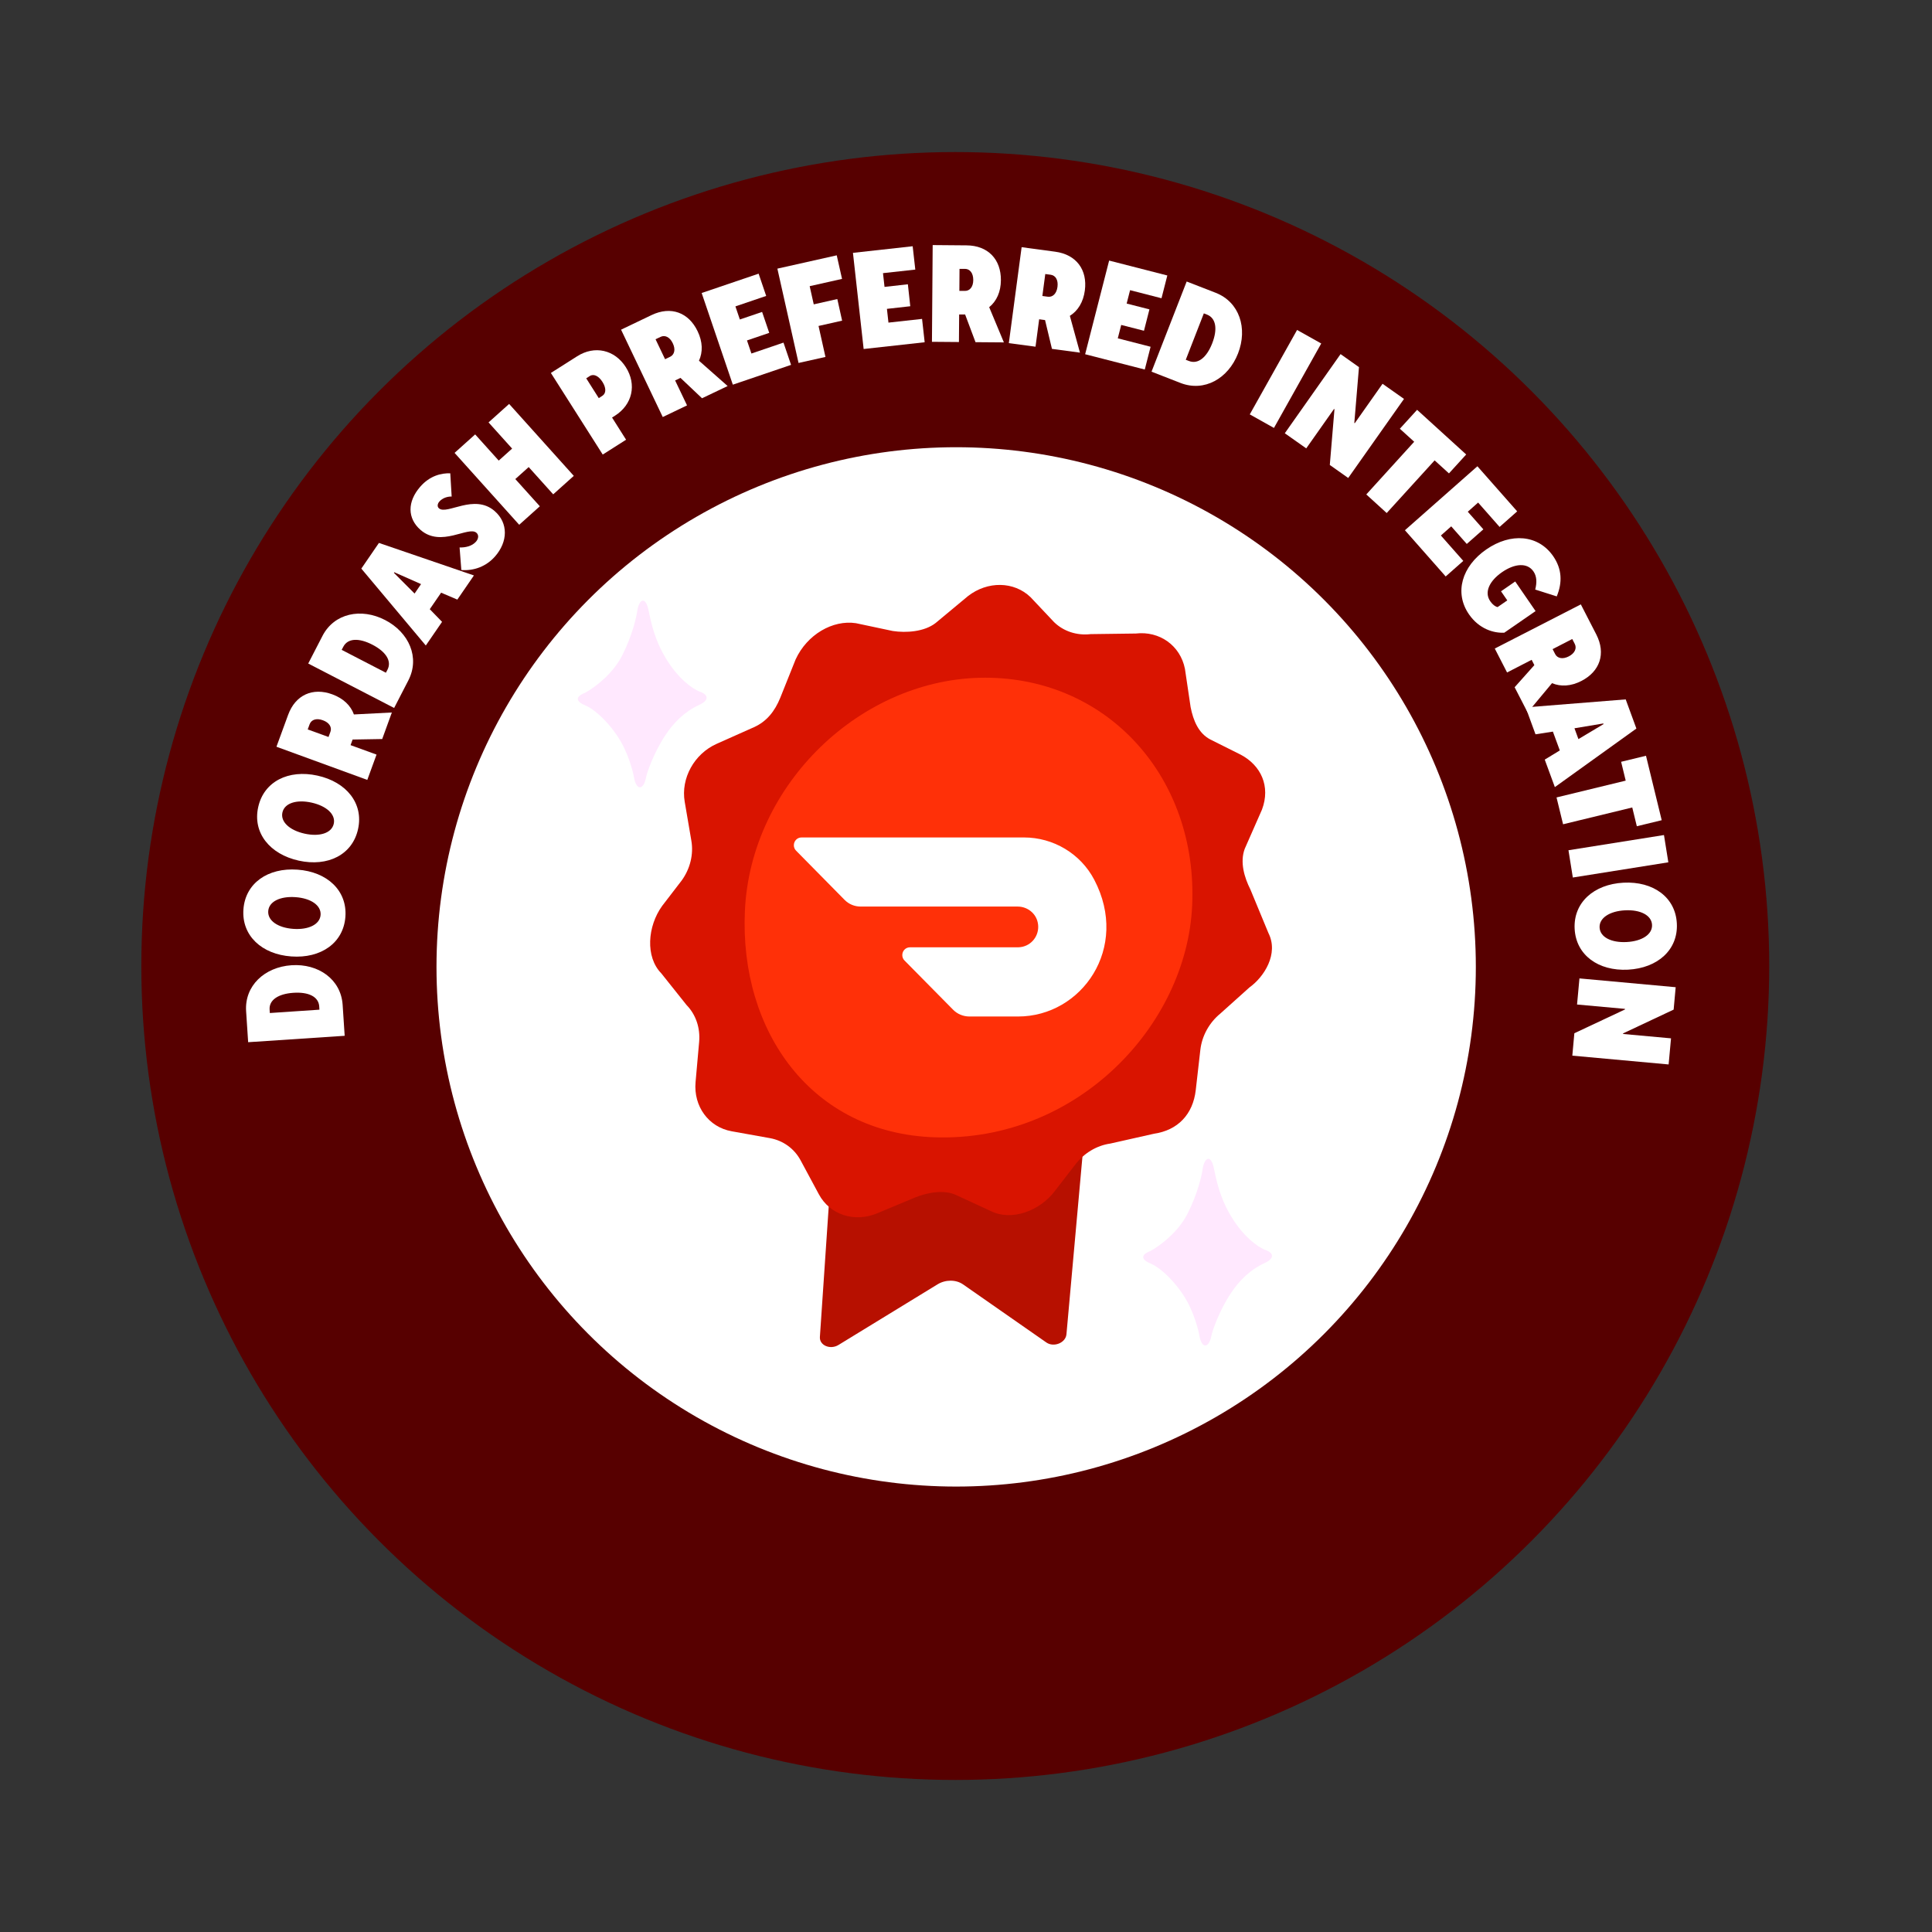 <svg width="309" height="309" viewBox="0 0 309 309" fill="none" xmlns="http://www.w3.org/2000/svg">
<rect x="0" y="0" width="309" height="309" fill="#333333" stroke="none"/>
<circle cx="152.784" cy="154.5" r="130.181" fill="#570000"/>
<circle cx="152.927" cy="154.643" r="83.115" fill="white"/>
<g clip-path="url(#clip0_1185_9131)">
<path d="M133.163 183.831L131.132 213.829C131.039 215.173 132.781 215.921 134.108 215.11L149.949 205.414C151.226 204.634 152.9 204.634 154.031 205.425L167.346 214.709C168.539 215.542 170.441 214.773 170.565 213.408L173.313 182.883L133.163 183.831Z" fill="#B71000"/>
<path d="M184.557 181.329L177.581 182.899C175.391 183.21 173.35 184.443 171.955 186.287L168.71 190.487C166.297 193.69 161.802 195.334 158.501 193.711L152.993 191.166C151.087 190.234 148.379 190.682 146.292 191.551L140.283 194.059C136.661 195.571 132.724 194.286 130.968 191.013L128.049 185.586C127.036 183.7 125.248 182.409 123.125 182.029L117.018 180.933C113.339 180.275 110.9 176.95 111.247 173.072L111.82 166.633C112.016 164.398 111.288 162.259 109.81 160.747L105.76 155.667C103.192 153.043 103.553 148.159 105.894 144.902L109.04 140.808C110.389 138.932 110.947 136.629 110.575 134.464L109.511 128.235C108.87 124.484 111.03 120.569 114.62 118.967L120.578 116.311C122.649 115.389 123.941 113.713 124.799 111.59L127.248 105.472C129.072 101.489 133.189 99.107 136.894 99.671L142.784 100.92C144.918 101.246 147.832 101.057 149.645 99.639L154.802 95.35C157.948 92.894 162.18 92.963 164.82 95.508L168.597 99.513C170.116 100.983 172.234 101.673 174.43 101.42L181.658 101.325C185.461 100.883 188.778 103.249 189.517 106.974L190.426 113.102C190.85 115.252 191.692 117.281 193.567 118.266L198.424 120.695C201.679 122.408 203.239 125.764 201.839 129.484L199.085 135.744C198.279 137.889 199.018 140.339 199.984 142.257L202.872 149.233C204.546 152.553 202.18 156.247 199.84 157.922L195.179 162.106C193.397 163.566 192.239 165.674 191.981 167.908L191.247 174.342C190.808 178.22 188.37 180.781 184.572 181.323L184.557 181.329Z" fill="#D91400"/>
<path d="M190.673 144.797C189.821 164.082 172.182 182.646 149.5 181.898C129.805 181.249 118.268 164.989 119.136 145.703C120.05 125.343 137.844 108.391 157.55 108.391C177.255 108.391 191.577 124.436 190.673 144.797Z" fill="#FF3008"/>
<path d="M101.916 97.758C101.776 98.685 101.161 101.589 99.487 104.877C98.072 107.664 95.313 109.851 93.567 110.81C91.949 111.432 92.099 112.201 93.618 112.823C94.693 113.26 96.806 114.836 98.78 117.776C100.572 120.447 101.296 123.709 101.409 124.378C101.766 126.444 102.928 126.444 103.331 124.326C103.481 123.546 104.582 120.332 106.468 117.512C107.718 115.642 109.402 113.85 111.882 112.712C113.339 112.043 113.401 111.163 111.986 110.647C110.668 110.167 108.395 108.428 106.519 105.33C105.274 103.27 104.432 101.188 103.734 97.642C103.28 95.318 102.215 95.735 101.911 97.748L101.916 97.758Z" fill="#FFE8FE"/>
<path d="M192.342 187.033C192.202 187.961 191.587 190.864 189.913 194.152C188.498 196.94 185.739 199.126 183.992 200.085C182.375 200.707 182.525 201.476 184.044 202.098C185.119 202.535 187.232 204.111 189.205 207.051C190.998 209.723 191.722 212.984 191.835 213.654C192.192 215.719 193.354 215.719 193.757 213.601C193.907 212.821 195.008 209.607 196.893 206.788C198.144 204.917 199.828 203.126 202.308 201.987C203.765 201.318 203.827 200.438 202.411 199.922C201.094 199.442 198.821 197.704 196.945 194.605C195.7 192.545 194.858 190.464 194.16 186.917C193.706 184.594 192.641 185.01 192.336 187.023L192.342 187.033Z" fill="#FFE8FE"/>
<g clip-path="url(#clip1_1185_9131)">
<path d="M175.017 140.713C172.824 136.52 168.463 133.941 163.774 133.941H128.189C127.509 133.941 126.967 134.5 126.967 135.186C126.967 135.517 127.093 135.822 127.32 136.05L135.072 143.914C135.753 144.613 136.685 144.994 137.656 144.994H162.765C164.278 144.994 165.639 146.023 165.967 147.509C166.37 149.263 165.286 151.016 163.547 151.422C163.307 151.473 163.068 151.511 162.828 151.511H145.534C144.853 151.511 144.311 152.07 144.311 152.756C144.311 153.087 144.437 153.392 144.664 153.62L152.429 161.484C153.11 162.183 154.043 162.564 155.013 162.577H162.828C173.013 162.577 180.715 151.6 175.017 140.713Z" fill="white"/>
</g>
</g>
<g clip-path="url(#clip2_1185_9131)">
<path d="M55.126 165.663L39.689 166.686L39.363 161.731C39.096 157.647 42.33 154.669 46.622 154.378C50.915 154.087 54.521 156.624 54.8 160.695L55.126 165.651V165.663ZM51.09 161.498L51.055 160.951C50.95 159.404 49.344 158.624 46.925 158.787C44.493 158.95 43.016 159.939 43.121 161.475L43.156 162.021L51.09 161.486V161.498Z" fill="white"/>
<path d="M46.587 152.971C41.853 152.633 38.63 149.632 38.933 145.444C39.235 141.256 42.842 138.743 47.588 139.092C52.323 139.43 55.545 142.431 55.243 146.619C54.94 150.807 51.334 153.32 46.587 152.971ZM47.262 143.49C44.842 143.315 43.004 144.176 42.9 145.723C42.795 147.27 44.482 148.387 46.901 148.562C49.321 148.736 51.159 147.875 51.276 146.328C51.38 144.781 49.694 143.664 47.274 143.49H47.262Z" fill="white"/>
<path d="M47.785 137.65C43.144 136.626 40.387 133.194 41.294 129.099C42.19 124.993 46.134 123.027 50.775 124.05C55.417 125.074 58.174 128.506 57.267 132.601C56.371 136.707 52.427 138.673 47.785 137.65ZM49.821 128.366C47.448 127.843 45.505 128.436 45.168 129.948C44.831 131.461 46.355 132.81 48.728 133.334C51.101 133.857 53.044 133.264 53.381 131.752C53.718 130.239 52.194 128.89 49.821 128.366Z" fill="white"/>
<path d="M62.677 113.941L61.13 118.199L56.395 118.28L56.069 119.176L60.222 120.688L58.745 124.737L44.215 119.432L46.076 114.348C47.251 111.126 50.032 109.904 53.161 111.056C54.906 111.696 56.093 112.836 56.604 114.267L62.7 113.953L62.677 113.941ZM49.217 116.663L52.544 117.873L52.847 117.047C53.114 116.326 52.684 115.57 51.637 115.197C50.602 114.814 49.787 115.104 49.52 115.837L49.217 116.663Z" fill="white"/>
<path d="M63.036 113.231L49.297 106.123L51.577 101.703C53.45 98.073 57.766 97.189 61.593 99.167C65.421 101.144 67.189 105.169 65.316 108.811L63.036 113.231ZM61.721 107.589L61.977 107.101C62.687 105.728 61.721 104.227 59.557 103.11C57.394 101.994 55.614 102.063 54.904 103.448L54.648 103.936L61.71 107.589H61.721Z" fill="white"/>
<path d="M68.109 103.25L57.79 90.942L60.605 86.835L75.798 92.035L73.146 95.898L70.552 94.792L68.737 97.433L70.703 99.457L68.097 103.25H68.109ZM66.306 94.932L67.341 93.42L63.06 91.523L63.002 91.617L66.306 94.932Z" fill="white"/>
<path d="M73.786 91.175L73.506 87.557C74.391 87.591 75.484 87.371 76.135 86.626C76.554 86.137 76.601 85.556 76.194 85.207C74.914 84.09 70.54 87.615 67.259 84.753C65.142 82.903 65.119 80.239 67.224 77.831C68.748 76.086 70.598 75.644 72.017 75.702L72.238 79.413C71.575 79.402 70.784 79.634 70.272 80.216C69.981 80.553 69.877 81.007 70.203 81.298C71.482 82.415 75.856 78.89 79.114 81.74C81.336 83.671 81.219 86.661 79.183 88.987C77.799 90.57 75.821 91.337 73.762 91.163L73.786 91.175Z" fill="white"/>
<path d="M83.046 83.939L72.704 72.433L75.996 69.478L79.766 73.666L81.906 71.747L78.137 67.559L81.429 64.604L91.771 76.109L88.479 79.064L84.558 74.702L82.418 76.621L86.338 80.972L83.046 83.927V83.939Z" fill="white"/>
<path d="M96.401 72.701L88.106 59.648L92.306 56.984C95.098 55.204 98.309 55.926 100.089 58.718C101.869 61.51 101.147 64.72 98.355 66.489L97.89 66.779L100.135 70.328L96.401 72.701ZM95.773 63.673L96.331 63.313C96.983 62.894 96.948 62.01 96.355 61.079C95.761 60.148 94.97 59.73 94.319 60.148L93.76 60.509L95.773 63.685V63.673Z" fill="white"/>
<path d="M116.376 61.742L112.281 63.697L108.837 60.439L107.977 60.847L109.884 64.837L105.999 66.698L99.333 52.727L104.219 50.388C107.313 48.911 110.152 49.981 111.583 52.994C112.386 54.669 112.432 56.31 111.792 57.694L116.364 61.731L116.376 61.742ZM104.847 54.262L106.371 57.45L107.174 57.066C107.872 56.728 108.081 55.891 107.604 54.902C107.127 53.901 106.348 53.541 105.65 53.878L104.847 54.262Z" fill="white"/>
<path d="M117.202 61.51L112.223 46.863L121.332 43.769L122.541 47.329L117.621 49.004L118.33 51.098L121.89 49.888L123.03 53.238L119.47 54.448L120.18 56.542L125.31 54.797L126.52 58.357L117.213 61.521L117.202 61.51Z" fill="white"/>
<path d="M127.717 58.054L124.332 42.966L133.825 40.837L134.674 44.606L129.497 45.77L130.149 48.678L133.918 47.829L134.686 51.284L130.916 52.133L132.022 57.089L127.706 58.054H127.717Z" fill="white"/>
<path d="M138.13 55.821L136.42 40.442L145.971 39.383L146.39 43.117L141.224 43.687L141.469 45.886L145.203 45.467L145.587 48.98L141.853 49.399L142.097 51.598L147.472 51.005L147.89 54.739L138.118 55.821H138.13Z" fill="white"/>
<path d="M160.559 54.762L156.022 54.727L154.358 50.295H153.405L153.37 54.704L149.054 54.669L149.17 39.197L154.591 39.243C158.023 39.267 160.105 41.477 160.082 44.816C160.07 46.677 159.396 48.166 158.209 49.132L160.559 54.762ZM153.463 42.989L153.439 46.526H154.324C155.103 46.538 155.661 45.886 155.661 44.781C155.661 43.676 155.126 43.013 154.347 43.001H153.463V42.989Z" fill="white"/>
<path d="M172.739 56.403L168.248 55.798L167.143 51.191L166.201 51.063L165.619 55.449L161.35 54.879L163.397 39.534L168.76 40.256C172.157 40.709 173.948 43.164 173.506 46.468C173.262 48.306 172.401 49.713 171.11 50.516L172.727 56.403H172.739ZM167.178 43.839L166.713 47.34L167.585 47.457C168.353 47.561 168.993 46.98 169.132 45.874C169.272 44.769 168.818 44.048 168.05 43.943L167.178 43.827V43.839Z" fill="white"/>
<path d="M173.554 56.658L177.393 41.675L186.699 44.06L185.769 47.701L180.743 46.41L180.196 48.55L183.838 49.481L182.965 52.901L179.324 51.97L178.777 54.111L184.024 55.46L183.093 59.102L173.565 56.658H173.554Z" fill="white"/>
<path d="M184.175 59.439L189.794 45.025L194.435 46.828C198.239 48.317 199.577 52.505 198.007 56.531C196.448 60.544 192.621 62.731 188.816 61.254L184.186 59.45L184.175 59.439ZM189.654 57.543L190.166 57.74C191.608 58.299 192.993 57.182 193.877 54.913C194.761 52.645 194.494 50.888 193.051 50.318L192.539 50.121L189.654 57.531V57.543Z" fill="white"/>
<path d="M199.891 66.268L207.452 52.773L211.315 54.937L203.753 68.443L199.891 66.279V66.268Z" fill="white"/>
<path d="M205.497 69.281L214.408 56.635L217.351 58.718L216.607 67.64L216.677 67.687L221.121 61.382L224.552 63.801L215.63 76.447L212.686 74.365L213.431 65.453L213.361 65.407L208.917 71.712L205.485 69.292L205.497 69.281Z" fill="white"/>
<path d="M218.527 79.076L226.182 70.653L223.89 68.571L226.647 65.546L234.5 72.689L231.743 75.714L229.451 73.632L221.785 82.054L218.516 79.076H218.527Z" fill="white"/>
<path d="M224.693 84.811L236.292 74.574L242.655 81.787L239.84 84.276L236.408 80.379L234.756 81.845L237.246 84.66L234.593 86.998L232.104 84.183L230.452 85.649L234.035 89.709L231.22 92.198L224.717 84.823L224.693 84.811Z" fill="white"/>
<path d="M237.722 87.871C241.63 85.172 246.016 85.497 248.413 88.953C249.832 91.012 249.902 93.164 248.983 95.386L245.539 94.292C245.83 93.152 245.795 92.175 245.26 91.395C244.259 89.941 242.235 90.127 240.234 91.512C238.233 92.896 237.338 94.711 238.35 96.165C238.722 96.712 239.164 97.026 239.525 97.096L241.072 96.025L240.071 94.571L242.34 93.001L245.597 97.736L240.595 101.191C238.908 101.284 236.57 100.609 234.941 98.248C232.556 94.792 233.813 90.57 237.722 87.871Z" fill="white"/>
<path d="M244.319 113.941L242.248 109.916L245.401 106.379L244.97 105.53L241.038 107.554L239.072 103.727L252.834 96.665L255.312 101.482C256.871 104.53 255.894 107.391 252.916 108.915C251.264 109.765 249.624 109.858 248.228 109.264L244.319 113.953V113.941ZM251.462 102.203L248.321 103.82L248.728 104.611C249.077 105.297 249.926 105.483 250.903 104.983C251.881 104.483 252.218 103.68 251.869 102.994L251.462 102.203Z" fill="white"/>
<path d="M244.004 113.138L260.011 111.859L261.721 116.523L248.681 125.888L247.063 121.491L249.472 120.025L248.366 117.012L245.586 117.443L244.004 113.127V113.138ZM251.821 116.489L252.45 118.21L256.463 115.814L256.428 115.709L251.821 116.477V116.489Z" fill="white"/>
<path d="M248.948 127.54L260.012 124.853L259.279 121.84L263.257 120.874L265.77 131.182L261.791 132.147L261.059 129.146L249.995 131.833L248.948 127.54Z" fill="white"/>
<path d="M250.857 135.986L266.132 133.555L266.83 137.917L251.555 140.349L250.857 135.986Z" fill="white"/>
<path d="M259.663 141.175C264.409 140.93 267.981 143.501 268.19 147.701C268.411 151.9 265.131 154.832 260.384 155.088C255.638 155.332 252.067 152.761 251.845 148.562C251.624 144.362 254.905 141.43 259.651 141.175H259.663ZM260.163 150.667C262.595 150.539 264.305 149.457 264.223 147.91C264.142 146.363 262.327 145.467 259.896 145.595C257.464 145.723 255.754 146.805 255.836 148.352C255.917 149.899 257.732 150.795 260.163 150.667Z" fill="white"/>
<path d="M252.602 156.484L268.005 157.892L267.679 161.475L259.594 165.279V165.372L267.26 166.07L266.876 170.246L251.474 168.838L251.799 165.255L259.896 161.451V161.358L252.23 160.66L252.614 156.484H252.602Z" fill="white"/>
</g>
<defs>
<clipPath id="clip0_1185_9131">
<rect width="111.011" height="121.883" fill="white" transform="translate(92.414 93.558)"/>
</clipPath>
<clipPath id="clip1_1185_9131">
<rect width="49.992" height="28.635" fill="white" transform="translate(126.967 133.941)"/>
</clipPath>
<clipPath id="clip2_1185_9131">
<rect width="229.292" height="231.805" fill="white" transform="translate(38.91 39.197)"/>
</clipPath>
</defs>
</svg>
